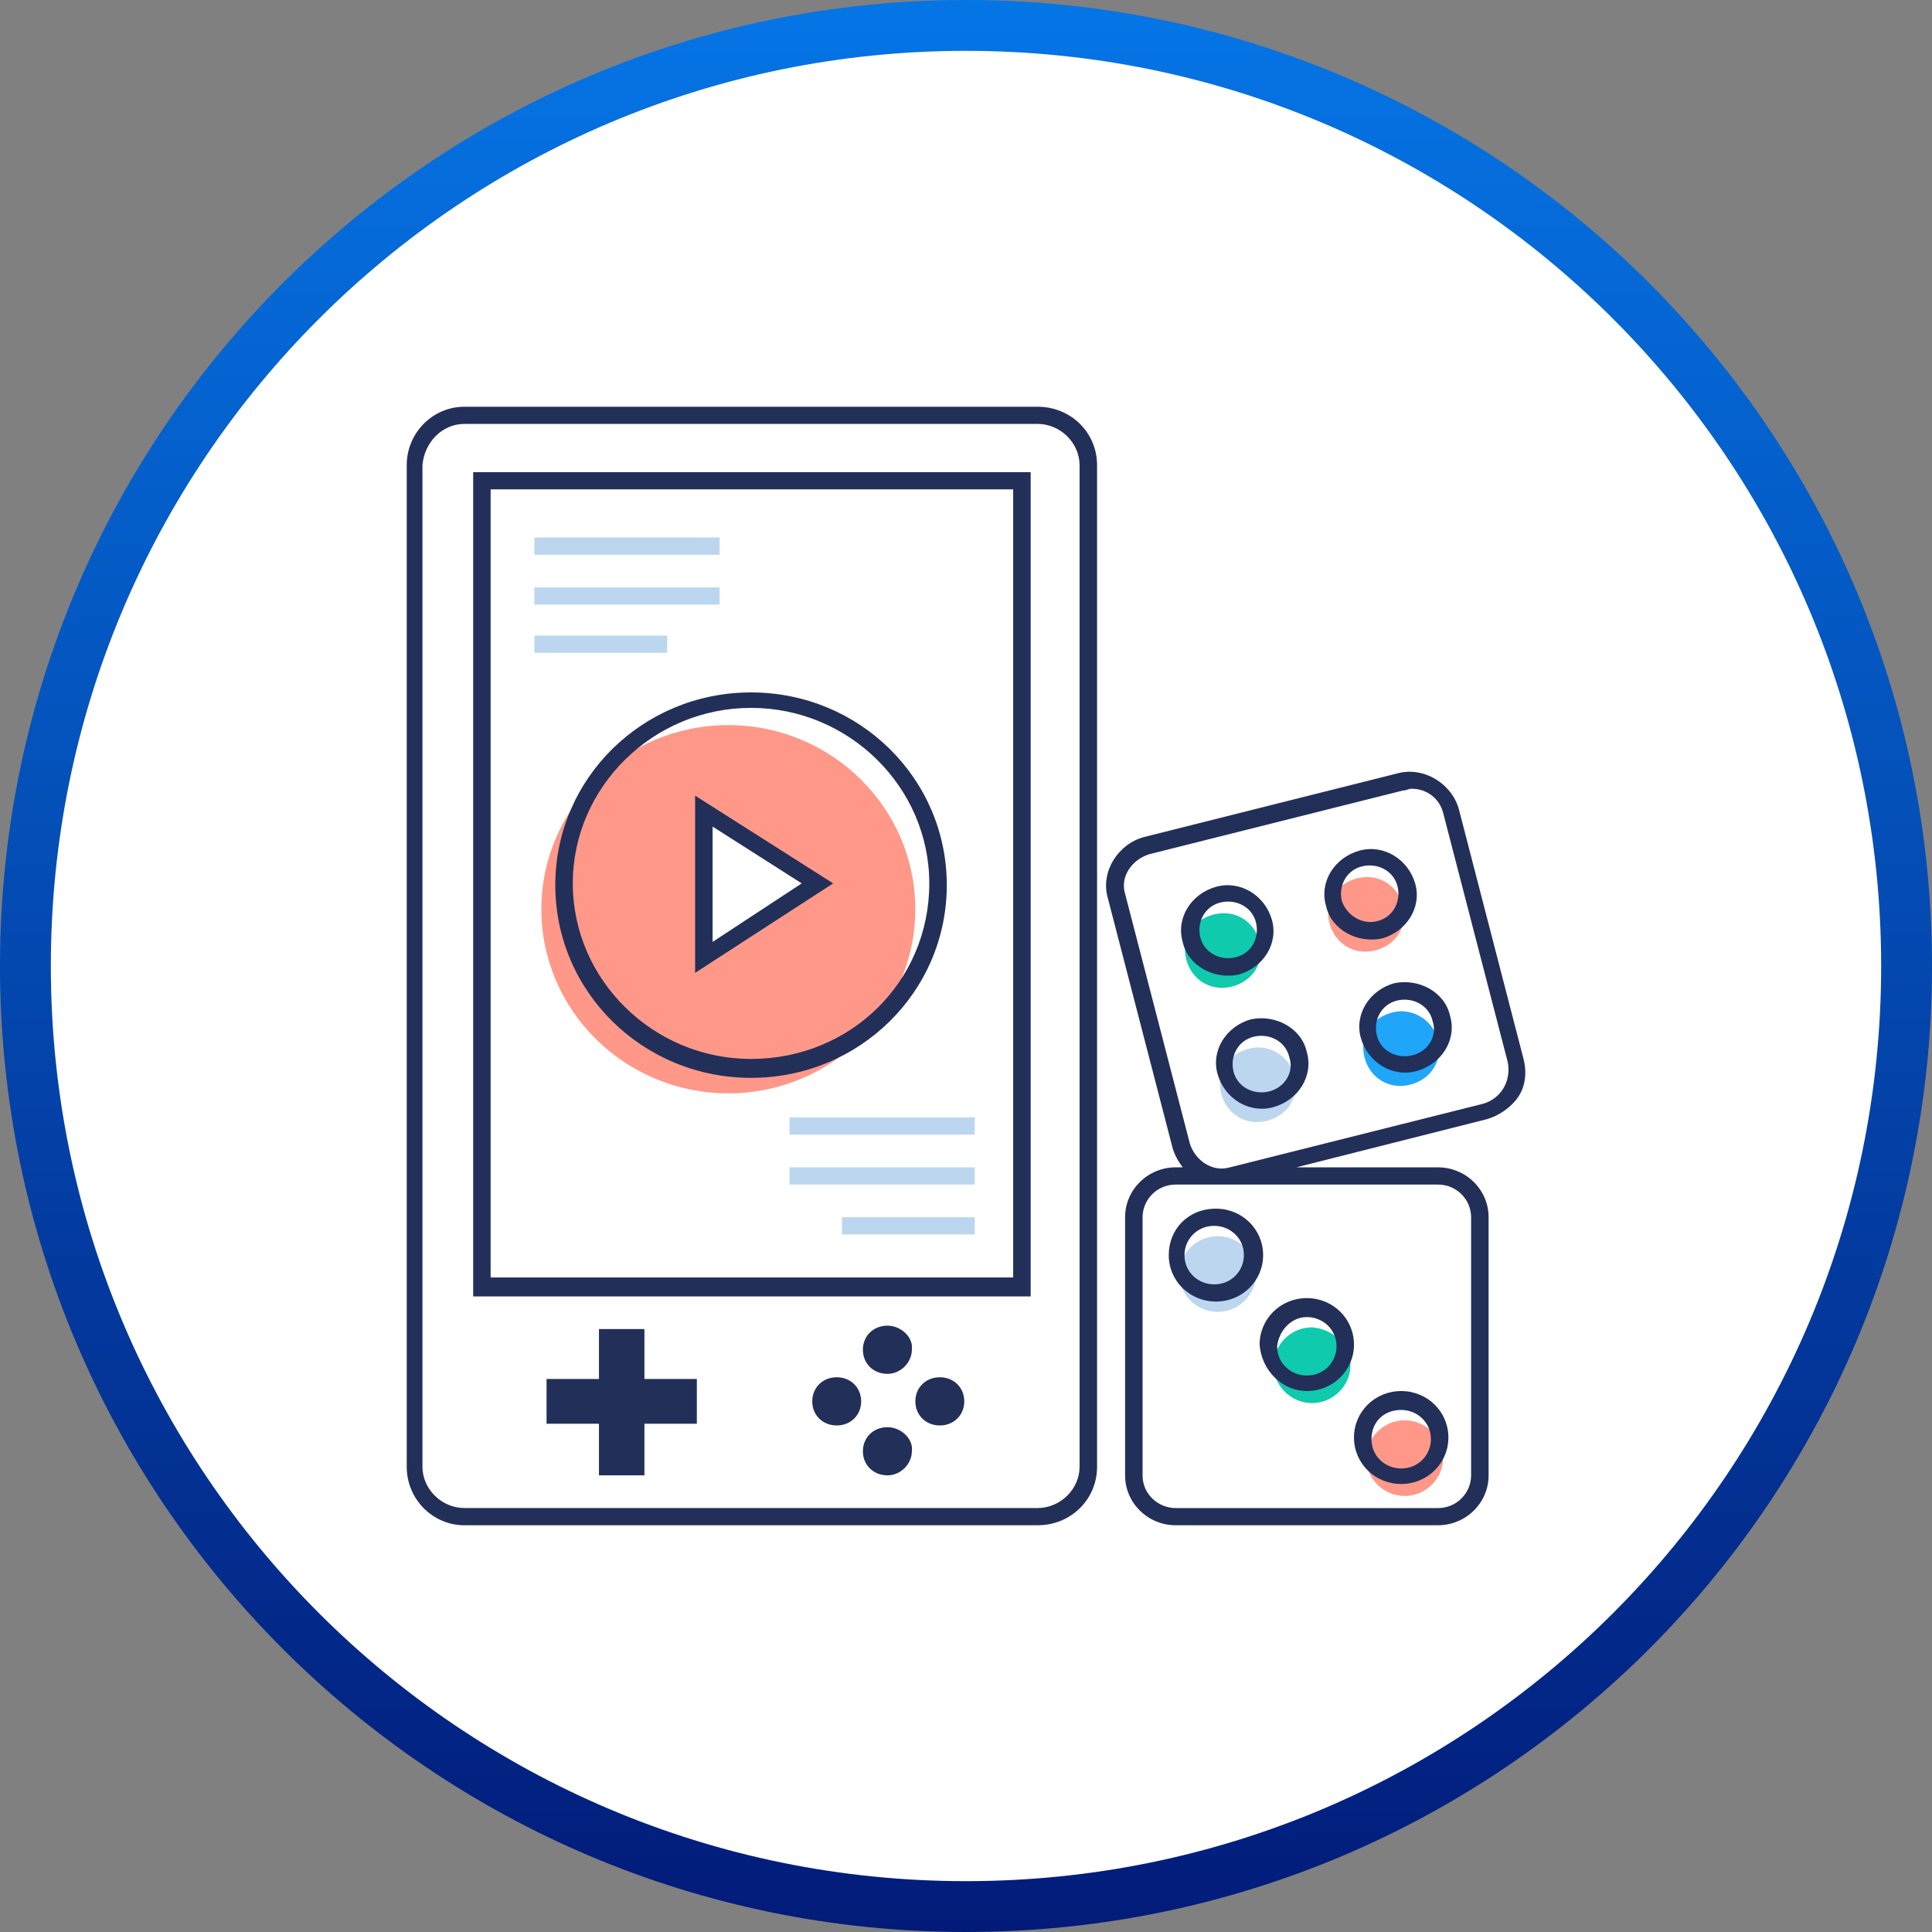 <svg width="38" height="38" viewBox="0 0 38 38" fill="none" xmlns="http://www.w3.org/2000/svg">
<rect x="0" y="0" width="38" height="38" fill="#808080" stroke="none"/>
<g clip-path="url(#clip0_737_2264)">
<path d="M19 37.5C29.217 37.5 37.5 29.217 37.5 19C37.5 8.783 29.217 0.5 19 0.5C8.783 0.5 0.5 8.783 0.5 19C0.5 29.217 8.783 37.5 19 37.5Z" fill="white" stroke="url(#paint0_linear_737_2264)"/>
<path d="M24.706 25.059C24.706 25.465 24.362 25.803 23.95 25.803C23.537 25.803 23.193 25.465 23.193 25.059C23.193 24.652 23.537 24.314 23.95 24.314C24.362 24.314 24.706 24.652 24.706 25.059Z" fill="#BCD6EF"/>
<path d="M26.562 26.852C26.562 27.258 26.218 27.597 25.806 27.597C25.393 27.597 25.05 27.258 25.05 26.852C25.05 26.446 25.393 26.107 25.806 26.107C26.218 26.141 26.562 26.446 26.562 26.852Z" fill="#0FCAAD"/>
<path d="M28.384 28.68C28.384 29.086 28.041 29.424 27.628 29.424C27.216 29.424 26.872 29.086 26.872 28.68C26.872 28.273 27.216 27.935 27.628 27.935C28.041 27.935 28.384 28.273 28.384 28.68Z" fill="#FF9889"/>
<path d="M24.774 18.526C24.877 18.933 24.637 19.305 24.224 19.406C23.812 19.508 23.434 19.271 23.331 18.865C23.227 18.459 23.468 18.086 23.88 17.985C24.293 17.883 24.671 18.12 24.774 18.526Z" fill="#0FCAAD"/>
<path d="M27.593 17.816C27.696 18.222 27.455 18.594 27.043 18.695C26.63 18.797 26.252 18.56 26.149 18.154C26.046 17.748 26.286 17.375 26.699 17.274C27.111 17.172 27.489 17.409 27.593 17.816Z" fill="#FF9889"/>
<path d="M25.463 21.166C25.566 21.572 25.325 21.945 24.913 22.046C24.5 22.148 24.122 21.911 24.019 21.505C23.916 21.098 24.156 20.726 24.569 20.625C24.947 20.523 25.36 20.76 25.463 21.166Z" fill="#BCD6EF"/>
<path d="M28.281 20.455C28.384 20.861 28.143 21.234 27.731 21.335C27.319 21.437 26.94 21.2 26.837 20.794C26.734 20.387 26.975 20.015 27.387 19.914C27.765 19.812 28.178 20.049 28.281 20.455Z" fill="#1FA6F8"/>
<path d="M18.003 17.883C18.003 19.88 16.354 21.505 14.325 21.505C12.297 21.505 10.648 19.88 10.648 17.883C10.648 15.886 12.297 14.262 14.325 14.262C16.354 14.262 18.003 15.886 18.003 17.883Z" fill="#FF9889"/>
<path d="M16.078 17.376L13.844 18.831V15.954L16.078 17.376Z" fill="white"/>
<path d="M20.409 8H9.134C8.516 8 8 8.508 8 9.151V28.849C8 29.492 8.516 30 9.134 30H20.409C21.062 30 21.578 29.492 21.578 28.849V9.151C21.578 8.508 21.062 8 20.409 8ZM21.234 28.849C21.234 29.289 20.856 29.661 20.409 29.661H9.134C8.687 29.661 8.309 29.289 8.309 28.849V9.151C8.344 8.711 8.687 8.338 9.134 8.338H20.409C20.856 8.338 21.234 8.711 21.234 9.151V28.849Z" fill="#222F59"/>
<path d="M9.307 25.499H20.272V9.287H9.307V25.499ZM9.65 9.625H19.928V25.126H9.65V9.625Z" fill="#222F59"/>
<path d="M12.675 26.141H11.781V27.123H10.75V28.003H11.781V29.018H12.675V28.003H13.706V27.123H12.675V26.141Z" fill="#222F59"/>
<path d="M17.454 28.071C17.179 28.071 16.972 28.274 16.972 28.545C16.972 28.815 17.179 29.018 17.454 29.018C17.729 29.018 17.935 28.782 17.935 28.545C17.969 28.308 17.729 28.071 17.454 28.071ZM16.457 27.089C16.182 27.089 15.976 27.292 15.976 27.563C15.976 27.834 16.182 28.037 16.457 28.037C16.732 28.037 16.938 27.834 16.938 27.563C16.938 27.292 16.732 27.089 16.457 27.089ZM18.485 27.089C18.21 27.089 18.004 27.292 18.004 27.563C18.004 27.834 18.21 28.037 18.485 28.037C18.76 28.037 18.966 27.834 18.966 27.563C18.966 27.292 18.76 27.089 18.485 27.089ZM17.454 26.074C17.179 26.074 16.972 26.277 16.972 26.548C16.972 26.819 17.179 27.022 17.454 27.022C17.729 27.022 17.935 26.785 17.935 26.548C17.969 26.311 17.729 26.074 17.454 26.074ZM22.988 24.686C22.988 25.194 23.4 25.6 23.916 25.6C24.432 25.6 24.844 25.194 24.844 24.686C24.844 24.179 24.432 23.773 23.916 23.773C23.366 23.773 22.988 24.179 22.988 24.686ZM24.466 24.686C24.466 24.991 24.225 25.262 23.882 25.262C23.572 25.262 23.297 25.025 23.297 24.686C23.297 24.382 23.538 24.111 23.882 24.111C24.191 24.111 24.466 24.348 24.466 24.686ZM25.703 27.36C26.219 27.36 26.631 26.954 26.631 26.446C26.631 25.939 26.219 25.532 25.703 25.532C25.188 25.532 24.775 25.939 24.775 26.446C24.81 26.954 25.222 27.36 25.703 27.36ZM25.703 25.905C26.013 25.905 26.288 26.142 26.288 26.48C26.288 26.785 26.047 27.055 25.703 27.055C25.394 27.055 25.119 26.819 25.119 26.48C25.154 26.175 25.394 25.905 25.703 25.905ZM27.56 29.188C28.075 29.188 28.488 28.782 28.488 28.274C28.488 27.766 28.075 27.36 27.56 27.36C27.044 27.36 26.631 27.766 26.631 28.274C26.631 28.782 27.044 29.188 27.56 29.188ZM27.56 27.732C27.869 27.732 28.144 27.969 28.144 28.308C28.144 28.612 27.903 28.883 27.56 28.883C27.25 28.883 26.975 28.646 26.975 28.308C26.975 27.969 27.216 27.732 27.56 27.732Z" fill="#222F59"/>
<path d="M29.966 20.828L28.695 15.92C28.557 15.413 28.007 15.074 27.491 15.21L22.507 16.462C21.992 16.597 21.648 17.139 21.785 17.646L23.057 22.554C23.091 22.689 23.16 22.825 23.263 22.96H23.126C22.576 22.96 22.129 23.4 22.129 23.942V29.019C22.129 29.56 22.576 30 23.126 30H28.282C28.832 30 29.279 29.56 29.279 29.019V23.942C29.279 23.4 28.832 22.96 28.282 22.96H25.498L29.244 22.013C29.485 21.945 29.726 21.776 29.863 21.573C30.001 21.369 30.035 21.099 29.966 20.828ZM28.935 23.942V29.019C28.935 29.357 28.66 29.662 28.282 29.662H23.126C22.782 29.662 22.473 29.391 22.473 29.019V23.942C22.473 23.603 22.748 23.299 23.126 23.299H28.282C28.66 23.299 28.935 23.603 28.935 23.942ZM29.176 21.708L24.192 22.96C23.848 23.062 23.504 22.825 23.401 22.486L22.129 17.579C22.026 17.24 22.267 16.902 22.61 16.8L27.595 15.548C27.663 15.548 27.698 15.514 27.766 15.514C28.076 15.514 28.316 15.717 28.385 15.988L29.657 20.896C29.726 21.268 29.52 21.607 29.176 21.708Z" fill="#222F59"/>
<path d="M24.362 19.169C24.843 19.034 25.153 18.56 25.015 18.086C24.878 17.612 24.396 17.308 23.915 17.443C23.434 17.579 23.125 18.052 23.262 18.526C23.365 19 23.881 19.271 24.362 19.169ZM23.606 18.425C23.537 18.12 23.709 17.816 24.018 17.748C24.328 17.68 24.637 17.849 24.706 18.154C24.775 18.459 24.603 18.763 24.293 18.831C23.984 18.899 23.675 18.729 23.606 18.425ZM27.181 18.459C27.662 18.323 27.971 17.849 27.834 17.375C27.696 16.902 27.215 16.597 26.734 16.732C26.253 16.868 25.943 17.342 26.081 17.816C26.184 18.289 26.7 18.56 27.181 18.459ZM26.39 17.714C26.322 17.409 26.493 17.105 26.803 17.037C27.112 16.969 27.421 17.139 27.49 17.443C27.559 17.748 27.387 18.052 27.078 18.12C26.803 18.188 26.493 18.019 26.39 17.714ZM24.603 20.049C24.122 20.185 23.812 20.659 23.95 21.132C24.087 21.606 24.568 21.911 25.05 21.775C25.531 21.64 25.84 21.166 25.703 20.692C25.6 20.218 25.084 19.948 24.603 20.049ZM24.947 21.471C24.637 21.538 24.328 21.369 24.259 21.065C24.19 20.76 24.362 20.456 24.672 20.388C24.981 20.32 25.29 20.489 25.359 20.794C25.462 21.099 25.256 21.403 24.947 21.471ZM27.421 19.339C26.94 19.474 26.631 19.948 26.768 20.422C26.906 20.895 27.387 21.2 27.868 21.065C28.349 20.929 28.659 20.456 28.521 19.982C28.418 19.508 27.903 19.237 27.421 19.339ZM27.765 20.76C27.456 20.828 27.146 20.659 27.078 20.354C27.009 20.049 27.181 19.745 27.49 19.677C27.799 19.609 28.109 19.779 28.178 20.083C28.281 20.388 28.075 20.692 27.765 20.76ZM14.772 13.619C12.641 13.619 10.922 15.311 10.922 17.409C10.922 19.508 12.641 21.2 14.772 21.2C16.903 21.2 18.622 19.508 18.622 17.409C18.622 15.311 16.903 13.619 14.772 13.619ZM14.772 20.828C12.847 20.828 11.266 19.271 11.266 17.375C11.266 15.48 12.847 13.923 14.772 13.923C16.697 13.923 18.278 15.48 18.278 17.375C18.278 19.305 16.731 20.828 14.772 20.828Z" fill="#222F59"/>
<path d="M13.672 19.135L16.387 17.375L13.672 15.649V19.135ZM14.016 16.258L15.769 17.375L14.016 18.526V16.258Z" fill="#222F59"/>
<path d="M14.153 10.572H10.51V10.911H14.153V10.572Z" fill="#BCD6EF"/>
<path d="M14.153 11.554H10.51V11.892H14.153V11.554Z" fill="#BCD6EF"/>
<path d="M13.122 12.502H10.51V12.84H13.122V12.502Z" fill="#BCD6EF"/>
<path d="M19.172 21.979H15.528V22.317H19.172V21.979Z" fill="#BCD6EF"/>
<path d="M19.172 22.96H15.528V23.298H19.172V22.96Z" fill="#BCD6EF"/>
<path d="M19.172 23.941H16.56V24.28H19.172V23.941Z" fill="#BCD6EF"/>
</g>
<defs>
<linearGradient id="paint0_linear_737_2264" x1="19" y1="-1.33909e-08" x2="19" y2="38" gradientUnits="userSpaceOnUse">
<stop stop-color="#0575E6"/>
<stop offset="1" stop-color="#021B79"/>
</linearGradient>
<clipPath id="clip0_737_2264">
<rect width="38" height="38" fill="white"/>
</clipPath>
</defs>
</svg>
